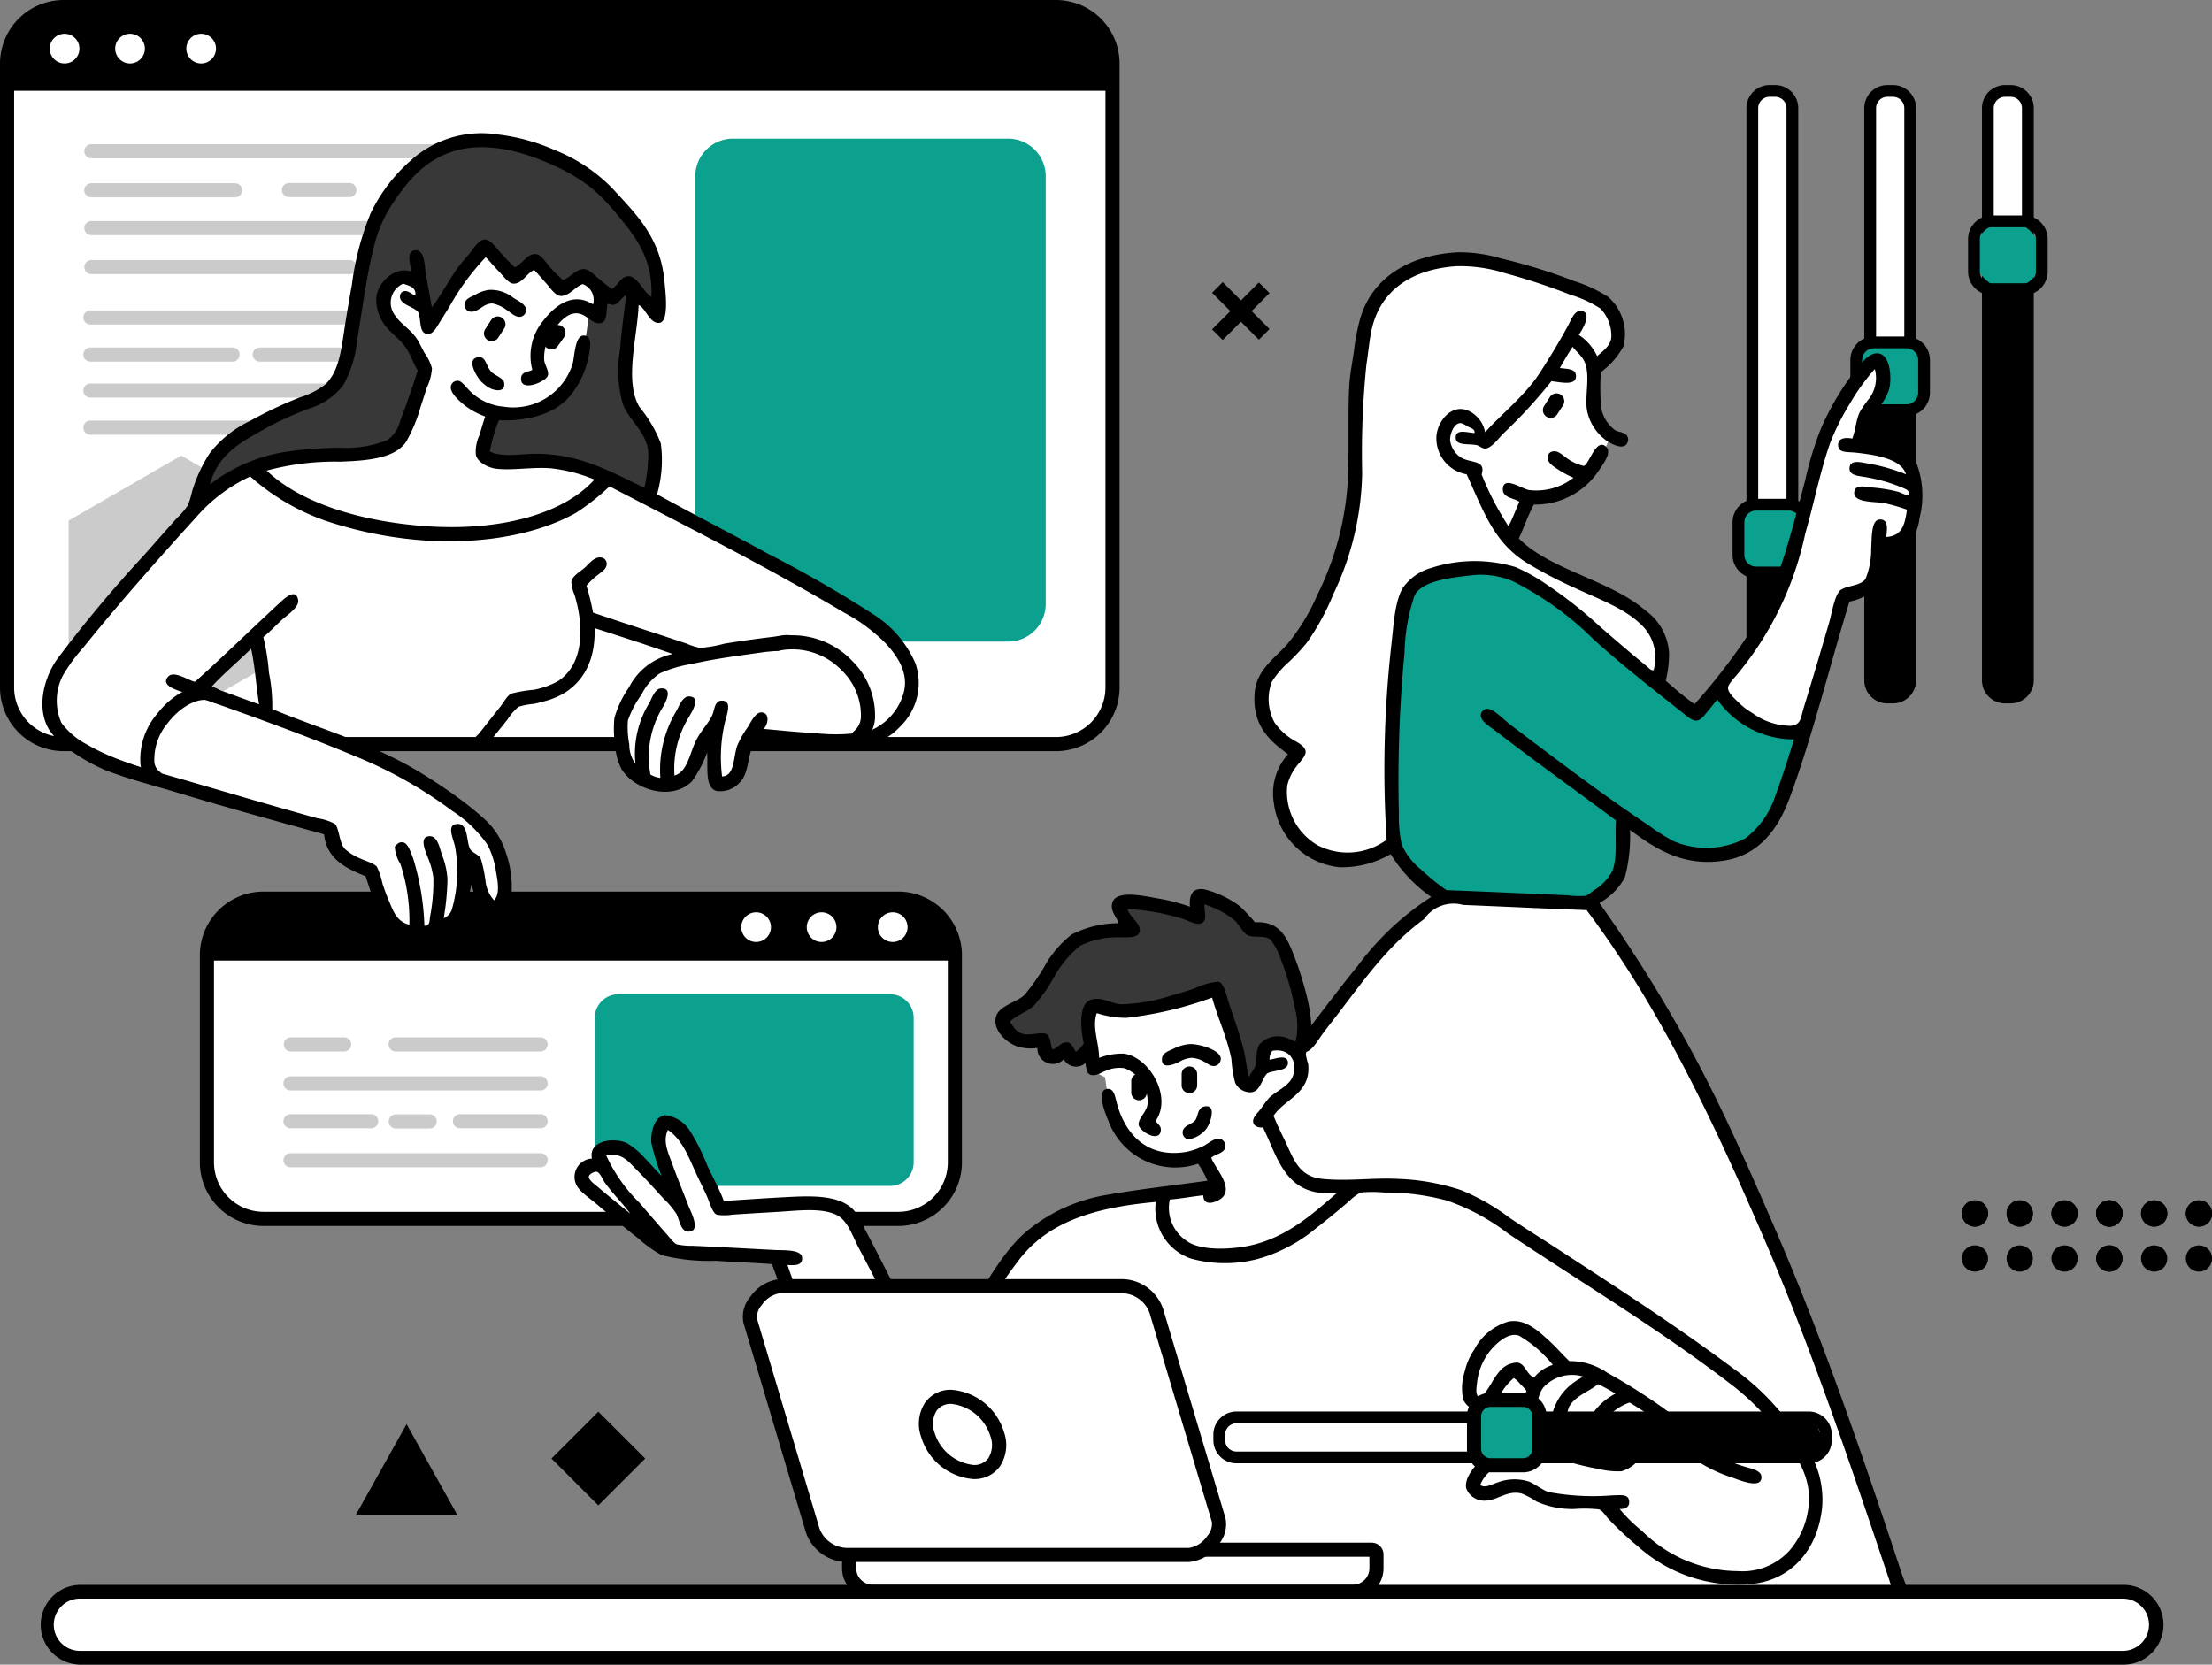 <svg xmlns="http://www.w3.org/2000/svg" xmlns:xlink="http://www.w3.org/1999/xlink" width="176.966" height="133.191" viewBox="0 0 176.966 133.191"><rect x="0" y="0" width="176.966" height="133.191" fill="#808080" stroke="none"/><defs><clipPath id="a"><path d="M2135.694,1494.257h50.795a4.523,4.523,0,0,1,4.522,4.523v16.579a4.522,4.522,0,0,1-4.522,4.521h-50.795a4.521,4.521,0,0,1-4.522-4.521V1498.78A4.522,4.522,0,0,1,2135.694,1494.257Z" transform="translate(-2131.172 -1494.257)" fill="none" clip-rule="evenodd"/></clipPath><clipPath id="b"><path d="M2061.129,1161.574h79.4a4.522,4.522,0,0,1,4.522,4.521v49.928a4.522,4.522,0,0,1-4.522,4.523h-79.4a4.522,4.522,0,0,1-4.521-4.523V1166.1A4.522,4.522,0,0,1,2061.129,1161.574Z" transform="translate(-2056.608 -1161.574)" clip-rule="evenodd"/></clipPath></defs><g transform="translate(-2053.971 -1158.939)"><g transform="translate(2053.971 1158.939)"><g transform="translate(156.95 96.043)"><g transform="translate(17.925)"><path d="M2870.547,1606.837a1.05,1.05,0,1,1-1.046,1.051A1.048,1.048,0,0,1,2870.547,1606.837Z" transform="translate(-2869.501 -1606.837)" fill-rule="evenodd"/></g><g transform="translate(14.34)"><path d="M2853.832,1606.837a1.05,1.05,0,1,1-1.046,1.051A1.048,1.048,0,0,1,2853.832,1606.837Z" transform="translate(-2852.786 -1606.837)" fill-rule="evenodd"/></g><g transform="translate(10.755)"><path d="M2837.11,1606.837a1.05,1.05,0,1,1-1.046,1.051A1.049,1.049,0,0,1,2837.11,1606.837Z" transform="translate(-2836.064 -1606.837)" fill-rule="evenodd"/></g><g transform="translate(10.755)"><path d="M2837.11,1606.837a1.05,1.05,0,1,1-1.046,1.051A1.049,1.049,0,0,1,2837.11,1606.837Z" transform="translate(-2836.064 -1606.837)" fill-rule="evenodd"/></g><g transform="translate(7.169)"><path d="M2820.388,1606.837a1.05,1.05,0,1,1-1.046,1.051A1.049,1.049,0,0,1,2820.388,1606.837Z" transform="translate(-2819.342 -1606.837)" fill-rule="evenodd"/></g><g transform="translate(3.585)"><path d="M2803.676,1606.837a1.05,1.05,0,1,1-1.046,1.051A1.048,1.048,0,0,1,2803.676,1606.837Z" transform="translate(-2802.63 -1606.837)" fill-rule="evenodd"/></g><path d="M2786.955,1606.837a1.05,1.05,0,1,1-1.046,1.051A1.048,1.048,0,0,1,2786.955,1606.837Z" transform="translate(-2785.909 -1606.837)" fill-rule="evenodd"/><g transform="translate(17.925)"><path d="M2870.547,1606.837a1.05,1.05,0,1,1-1.046,1.051A1.048,1.048,0,0,1,2870.547,1606.837Z" transform="translate(-2869.501 -1606.837)" fill-rule="evenodd"/></g><g transform="translate(14.34)"><path d="M2853.832,1606.837a1.05,1.05,0,1,1-1.046,1.051A1.048,1.048,0,0,1,2853.832,1606.837Z" transform="translate(-2852.786 -1606.837)" fill-rule="evenodd"/></g><g transform="translate(10.755)"><path d="M2837.11,1606.837a1.05,1.05,0,1,1-1.046,1.051A1.049,1.049,0,0,1,2837.11,1606.837Z" transform="translate(-2836.064 -1606.837)" fill-rule="evenodd"/></g><g transform="translate(10.755)"><path d="M2837.11,1606.837a1.05,1.05,0,1,1-1.046,1.051A1.049,1.049,0,0,1,2837.11,1606.837Z" transform="translate(-2836.064 -1606.837)" fill-rule="evenodd"/></g><g transform="translate(7.169)"><path d="M2820.388,1606.837a1.05,1.05,0,1,1-1.046,1.051A1.049,1.049,0,0,1,2820.388,1606.837Z" transform="translate(-2819.342 -1606.837)" fill-rule="evenodd"/></g><g transform="translate(3.585)"><path d="M2803.676,1606.837a1.05,1.05,0,1,1-1.046,1.051A1.048,1.048,0,0,1,2803.676,1606.837Z" transform="translate(-2802.63 -1606.837)" fill-rule="evenodd"/></g><path d="M2786.955,1606.837a1.05,1.05,0,1,1-1.046,1.051A1.048,1.048,0,0,1,2786.955,1606.837Z" transform="translate(-2785.909 -1606.837)" fill-rule="evenodd"/><g transform="translate(17.925 3.602)"><path d="M2870.547,1623.637a1.049,1.049,0,1,1-1.046,1.049A1.047,1.047,0,0,1,2870.547,1623.637Z" transform="translate(-2869.501 -1623.637)" fill-rule="evenodd"/></g><g transform="translate(14.34 3.602)"><path d="M2853.832,1623.637a1.049,1.049,0,1,1-1.046,1.049A1.047,1.047,0,0,1,2853.832,1623.637Z" transform="translate(-2852.786 -1623.637)" fill-rule="evenodd"/></g><g transform="translate(10.755 3.602)"><path d="M2837.11,1623.637a1.049,1.049,0,1,1-1.046,1.049A1.048,1.048,0,0,1,2837.11,1623.637Z" transform="translate(-2836.064 -1623.637)" fill-rule="evenodd"/></g><g transform="translate(10.755 3.602)"><path d="M2837.11,1623.637a1.049,1.049,0,1,1-1.046,1.049A1.048,1.048,0,0,1,2837.11,1623.637Z" transform="translate(-2836.064 -1623.637)" fill-rule="evenodd"/></g><g transform="translate(7.169 3.602)"><path d="M2820.388,1623.637a1.049,1.049,0,1,1-1.046,1.049A1.048,1.048,0,0,1,2820.388,1623.637Z" transform="translate(-2819.342 -1623.637)" fill-rule="evenodd"/></g><g transform="translate(3.585 3.602)"><path d="M2803.676,1623.637a1.049,1.049,0,1,1-1.046,1.049A1.047,1.047,0,0,1,2803.676,1623.637Z" transform="translate(-2802.63 -1623.637)" fill-rule="evenodd"/></g><g transform="translate(0 3.602)"><path d="M2786.955,1623.637a1.049,1.049,0,1,1-1.046,1.049A1.047,1.047,0,0,1,2786.955,1623.637Z" transform="translate(-2785.909 -1623.637)" fill-rule="evenodd"/></g></g><g transform="translate(0)"><g transform="translate(148.03 6.805)"><g transform="translate(1.112)"><g transform="translate(0.471 0.471)"><path d="M2753.068,1192.869h.452a1.376,1.376,0,0,1,1.376,1.375v45.783a1.375,1.375,0,0,1-1.376,1.375h-.452a1.375,1.375,0,0,1-1.375-1.375v-45.783A1.375,1.375,0,0,1,2753.068,1192.869Z" transform="translate(-2751.693 -1192.869)" fill="#fff" fill-rule="evenodd"/></g><path d="M2751.8,1240.149h-.453a1.848,1.848,0,0,1-1.845-1.847V1192.52a1.847,1.847,0,0,1,1.845-1.846h.453a1.848,1.848,0,0,1,1.846,1.846V1238.3A1.848,1.848,0,0,1,2751.8,1240.149Zm-.453-48.534a.906.906,0,0,0-.9.905V1238.3a.906.906,0,0,0,.9.905h.453a.907.907,0,0,0,.905-.905V1192.52a.907.907,0,0,0-.905-.905Z" transform="translate(-2749.498 -1190.674)"/></g><g transform="translate(1.54 23.72)"><path d="M2751.949,1301.783l2.712-.491.264,22.76-.528,2.3-1.394.075-1.018-.64-.49-2.072Z" transform="translate(-2751.496 -1301.292)" fill-rule="evenodd"/></g><g transform="translate(0 20.12)"><g transform="translate(0.47 0.471)"><path d="M2747.92,1292.123a1.417,1.417,0,0,1-1.415-1.414v-2.6a1.416,1.416,0,0,1,1.415-1.413h2.6a1.416,1.416,0,0,1,1.414,1.413v2.6a1.417,1.417,0,0,1-1.414,1.414Z" transform="translate(-2746.506 -1286.698)" fill="#0ca08e" fill-rule="evenodd"/></g><path d="M2748.8,1285.445a.943.943,0,0,1,.942.941v2.6a.944.944,0,0,1-.942.943h-2.6a.944.944,0,0,1-.942-.943v-2.6a.943.943,0,0,1,.942-.941Zm0-.942h-2.6a1.883,1.883,0,0,0-1.884,1.883v2.6a1.884,1.884,0,0,0,1.884,1.885h2.6a1.885,1.885,0,0,0,1.884-1.885v-2.6a1.884,1.884,0,0,0-1.884-1.883Z" transform="translate(-2744.313 -1284.503)"/></g></g><g transform="translate(157.451 6.805)"><g transform="translate(1.112)"><g transform="translate(0.471 0.471)"><path d="M2797,1192.869h.452a1.375,1.375,0,0,1,1.375,1.375v45.783a1.375,1.375,0,0,1-1.375,1.375H2797a1.376,1.376,0,0,1-1.375-1.375v-45.783A1.376,1.376,0,0,1,2797,1192.869Z" transform="translate(-2795.627 -1192.869)" fill="#fff" fill-rule="evenodd"/></g><path d="M2795.73,1240.149h-.453a1.848,1.848,0,0,1-1.846-1.847V1192.52a1.848,1.848,0,0,1,1.846-1.846h.453a1.847,1.847,0,0,1,1.845,1.846V1238.3A1.848,1.848,0,0,1,2795.73,1240.149Zm-.453-48.534a.907.907,0,0,0-.905.905V1238.3a.907.907,0,0,0,.905.905h.453a.906.906,0,0,0,.9-.905V1192.52a.906.906,0,0,0-.9-.905Z" transform="translate(-2793.431 -1190.674)"/></g><g transform="translate(1.541 14.816)"><path d="M2795.886,1260.257l2.713-.489.264,31.664-.527,2.3-1.395.075-1.017-.64-.49-2.072Z" transform="translate(-2795.434 -1259.768)" fill-rule="evenodd"/></g><g transform="translate(0 10.435)"><g transform="translate(0.47 0.47)"><rect width="5.428" height="5.428" rx="2.714" fill="#0ca08e"/></g><path d="M2792.731,1240.278a.943.943,0,0,1,.943.943v2.6a.943.943,0,0,1-.943.943h-2.6a.943.943,0,0,1-.942-.943v-2.6a.943.943,0,0,1,.942-.943Zm0-.942h-2.6a1.885,1.885,0,0,0-1.884,1.885v2.6a1.885,1.885,0,0,0,1.884,1.885h2.6a1.885,1.885,0,0,0,1.885-1.885v-2.6a1.885,1.885,0,0,0-1.885-1.885Z" transform="translate(-2788.247 -1239.336)"/></g></g><g transform="translate(138.609 6.805)"><g transform="translate(1.112)"><g transform="translate(0.471 0.471)"><path d="M2709.13,1192.869h.452a1.375,1.375,0,0,1,1.375,1.375v45.783a1.375,1.375,0,0,1-1.375,1.375h-.452a1.375,1.375,0,0,1-1.375-1.375v-45.783A1.376,1.376,0,0,1,2709.13,1192.869Z" transform="translate(-2707.755 -1192.869)" fill="#fff" fill-rule="evenodd"/></g><path d="M2707.858,1240.149h-.451a1.848,1.848,0,0,1-1.847-1.847V1192.52a1.848,1.848,0,0,1,1.847-1.846h.451a1.848,1.848,0,0,1,1.846,1.846V1238.3A1.848,1.848,0,0,1,2707.858,1240.149Zm-.451-48.534a.908.908,0,0,0-.906.905V1238.3a.908.908,0,0,0,.906.905h.451a.908.908,0,0,0,.906-.905V1192.52a.907.907,0,0,0-.906-.905Z" transform="translate(-2705.56 -1190.674)"/></g><g transform="translate(1.54 36.686)"><path d="M2708.01,1362.247l2.713-.489.263,9.794-.527,2.3-1.395.075-1.018-.64-.49-2.072Z" transform="translate(-2707.558 -1361.758)" fill-rule="evenodd"/></g><g transform="translate(0 33.104)"><g transform="translate(0.47 0.47)"><path d="M2703.983,1352.672a1.416,1.416,0,0,1-1.415-1.413v-2.6a1.417,1.417,0,0,1,1.415-1.414h2.6a1.417,1.417,0,0,1,1.414,1.414v2.6a1.416,1.416,0,0,1-1.414,1.413Z" transform="translate(-2702.568 -1347.247)" fill="#0ca08e" fill-rule="evenodd"/></g><path d="M2704.859,1345.995a.944.944,0,0,1,.942.943v2.6a.943.943,0,0,1-.942.941h-2.6a.942.942,0,0,1-.942-.941v-2.6a.943.943,0,0,1,.942-.943Zm0-.942h-2.6a1.884,1.884,0,0,0-1.884,1.885v2.6a1.883,1.883,0,0,0,1.884,1.884h2.6a1.883,1.883,0,0,0,1.884-1.884v-2.6a1.884,1.884,0,0,0-1.884-1.885Z" transform="translate(-2700.375 -1345.053)"/></g></g><g transform="translate(96.969 20.603)"><path d="M2506.867,1328.485s6.331-10.132,9.308-13.754a59,59,0,0,1,4.974-5.69,39.467,39.467,0,0,1,3.354-2.562s-2-1.708-2.638-2.337a12.064,12.064,0,0,1-1.318-1.695s-2.816,1.6-5.125.715-3.865-2.027-3.769-4.183a10.482,10.482,0,0,1,1.319-4.22s-2.526-1.049-2.751-3.127-.024-2.84,2.148-4.861,4.613-8.462,5.049-12.661.1-13.35,1.47-15.072,6.348-5.073,9.948-3.693,8.809,3.12,9.269,3.845,1.382,1.426.792,2.373a10.588,10.588,0,0,1-2.185,2.11s-.625,2.467.225,3.768a15.883,15.883,0,0,1,1.093,1.847s-1.341,4.4-3.844,4.785-2.9.414-2.9.414l-.9,3.128a24.548,24.548,0,0,0,5.765,3.73c2.485.9,5.484,2.26,5.8,3.918a8.86,8.86,0,0,1-.151,3.43l2.713,2.487s4.268-2.577,7.423-10.627c2.221-5.666,3.119-11.333,4.937-14.431,1.964-3.35,3.262-2.717,3.24-1.734a9.943,9.943,0,0,1-1.394,3.127l-.641,2.9s4.434.178,4.522,2.11.074,4.532-.791,5.088a4.989,4.989,0,0,1-2.148.6s.2,3.245-.942,3.543a15.756,15.756,0,0,0-1.959.64s-2.743,9.852-4.522,14.131-3.254,6.52-6.218,6.406-6.82-3.014-6.82-3.014.284,4.126-.753,4.974a10.119,10.119,0,0,0-1.809,2.035,125.149,125.149,0,0,1,15.675,29.806c5.92,16.78,9.006,25.435,9.006,25.435l-55.128,1.556Z" transform="translate(-2506.189 -1255.02)" fill="#fff" fill-rule="evenodd"/></g><g transform="translate(111.628 45.269)"><path d="M2593.24,1390.4s.264,3.4-.49,4.372a10.944,10.944,0,0,1-2.186,1.922l-11.795-.227s-4.288-1.843-4.22-5.425-.035-18.213,1.62-19.293,5.6-2.748,8.893-.792,13.867,10.74,13.867,10.74l1.884-2.3a5.514,5.514,0,0,0,3.09,3.278,7.3,7.3,0,0,0,3.844.453s-1.677,7.152-3.768,8.628a6.629,6.629,0,0,1-6.557.867A27.847,27.847,0,0,1,2593.24,1390.4Z" transform="translate(-2574.548 -1370.053)" fill="#0ca08e" fill-rule="evenodd"/></g><g transform="translate(100.369 20.16)"><path d="M2549.751,1262.572a16.254,16.254,0,0,0,.038,2.939,2.872,2.872,0,0,0,1.092,1.7c.4.231.985.106,1.054.753-.132,1.038-1.324.355-1.7.113a3.9,3.9,0,0,1-1.582-2.373c-.217-1.064.207-2.565-.113-3.694-.2-.7-.745-1.046-1.055-1.469-.355.551-.69,1.119-1.017,1.7.573.087,1.223.036,1.282.565.1.9-1.178.578-1.96.489a39.077,39.077,0,0,1-3.843,4.183c-.346.345-.95,1.176-1.432,1.205-.292.018-.423-.2-.678-.264-.623-.158-1.768.1-1.7-.678.059-.637.922-.329,1.507-.3.025-.333-.256-.363-.49-.49-.2-.109-.466-.315-.678-.3-.48.032-.8.848-.792,1.356a1.931,1.931,0,0,0,.867,1.394c.792.477,2.02.162,1.657,1.356a23.024,23.024,0,0,0,2.148,4.144c.33-.612.575-1.309.867-1.958-.457-.31-1.345-.316-1.319-1.018.039-1.075,1.482-.045,2.072.076a4.841,4.841,0,0,0,3.579-.98,7.991,7.991,0,0,1-1.205-.641c-.34-.231-.883-.545-.867-.978a.485.485,0,0,1,.452-.491c.425-.074.792.353,1.168.6a3.6,3.6,0,0,0,1.281.565c.44-.136.985-2.333,1.809-1.507.449.45-.289,1.393-.566,1.807a6.077,6.077,0,0,1-5.237,2.789c-.469.837-.786,1.827-1.206,2.713,2.5,2.532,7.274,3.312,10.135,5.765a4.53,4.53,0,0,1,1.884,3.391,8.976,8.976,0,0,1-.264,2.223,26.016,26.016,0,0,0,2.3,1.883,49.43,49.43,0,0,0,4.634-6.065c2.051-3.225,3.087-7.6,4.219-11.831a26.574,26.574,0,0,1,1.243-4.107,21.3,21.3,0,0,1,3.014-5.01c.386-.451.932-1.122,1.582-1.056.871.091,1.061,1.567.942,2.525-.132,1.068-1.048,1.919-1.394,2.674-.242.528-.273,1.15-.49,1.7,1.515.459,3.184.438,3.994,1.847a7.261,7.261,0,0,1,.263,4.407,4.432,4.432,0,0,1-.6,1.77,3.962,3.962,0,0,1-2.148.943c-.26,1.082-.145,2.2-.715,2.9a4.332,4.332,0,0,1-2.148,1.093c-1.588,5.157-2.931,10.7-4.785,15.712-.922,2.49-2.438,4.57-5.237,5.01-3.335.525-5.563-1-7.535-2.449a12.781,12.781,0,0,1-.415,3.805,5.125,5.125,0,0,1-2.034,2.034,114.965,114.965,0,0,1,7.687,12.433c2.32,4.362,4.363,9,6.4,13.715,3.783,8.738,7.01,18.173,10.135,27.618.206.622.988,2.173-.188,2-.444-.067-.662-1.048-.866-1.658-3.135-9.339-6.315-18.767-10.1-27.5-4.074-9.41-8.32-18.357-14.091-26.035-3.255-.116-6.56-.281-9.871-.414a2.858,2.858,0,0,0-3.127,1.13c-2.874,2.1-4.685,4.708-6.857,7.536-.368.478-.792,1.022-1.244,1.62-.347.461-.885,1.455-1.394,1.469a.534.534,0,0,1-.565-.376c-.072-.333.228-.688.452-.98,1.452-1.889,2.888-3.8,4.333-5.576a22.4,22.4,0,0,1,5.84-5.463,11.5,11.5,0,0,1-3.241-3.429,7.773,7.773,0,0,1-4.069,1.055,5.888,5.888,0,0,1-5.275-5.123,4.678,4.678,0,0,1,1.131-3.919c-1.316-.976-2.868-2.17-2.675-4.86.133-1.856,1.534-2.752,2.562-3.881a16.388,16.388,0,0,0,2.45-3.994,23.643,23.643,0,0,0,2.486-10.361c.043-2.2-.032-4.343.075-6.368.05-.941.253-1.909.377-2.825a17.179,17.179,0,0,1,.527-2.674c.98-3.191,3.9-4.993,7.8-5.2a11.729,11.729,0,0,1,3.429.489,46.069,46.069,0,0,1,5.953,1.847,10.931,10.931,0,0,1,2.638,1.242,3.953,3.953,0,0,1,1.206,3.958A6.29,6.29,0,0,1,2549.751,1262.572Zm.829-2.75a3.118,3.118,0,0,0-.866-2.335,8.939,8.939,0,0,0-2.373-1.093,49.748,49.748,0,0,0-5.238-1.734,11.934,11.934,0,0,0-3.88-.565c-3.571.228-6.2,1.913-6.857,5.276-.157.806-.233,1.686-.377,2.6a70.123,70.123,0,0,0-.339,8.666,23.233,23.233,0,0,1-2.3,9.682,19.305,19.305,0,0,1-2.11,3.88,16.5,16.5,0,0,1-1.432,1.545,7.333,7.333,0,0,0-1.394,1.62,3.946,3.946,0,0,0,.226,3.241,5.028,5.028,0,0,0,1.206,1.205c.418.31,1.264.614,1.281,1.13.014.4-.523.867-.753,1.206a3.913,3.913,0,0,0-.716,1.507,4.942,4.942,0,0,0,2.449,4.785,5.253,5.253,0,0,0,5.5-.453,89.149,89.149,0,0,1,.376-15.56c.188-1.638.265-3.43.9-4.559a4.114,4.114,0,0,1,2.261-1.62,11.371,11.371,0,0,1,6.782-.076,14.6,14.6,0,0,1,2.487,1.394,35.509,35.509,0,0,1,4.333,3.428c1.211,1.049,2.475,2.142,3.692,3.127.146.118.3.346.528.3a3.642,3.642,0,0,0-.716-3.353c-1.384-1.552-3.618-2.3-5.614-3.241a34.837,34.837,0,0,1-3.88-2.035c-2.6-1.646-3.4-4.105-4.747-7.045a2.916,2.916,0,0,1-2.411-3.127c.146-1.311,1.426-2.715,2.825-1.809a2.336,2.336,0,0,1,1.061,1.579c1.148-1.317,3.13-2.88,4.29-4.631.8-1.215,1.627-2.579,2.374-3.956.2-.37.474-1.158.98-1.131,1.066.06.029,1.684-.151,1.922a4.071,4.071,0,0,1,1.47,1.7C2549.921,1260.882,2550.5,1260.468,2550.58,1259.821Zm19.856,5.991a8.414,8.414,0,0,1,.716-1.054,2.732,2.732,0,0,0,.527-2.374c0-.023-.005-.045-.037-.038a16.734,16.734,0,0,0-2,2.789,18.847,18.847,0,0,0-1.545,3.089c-.8,2.261-1.285,4.792-2,7.272a26.043,26.043,0,0,1-5.2,10.964c-.286.38-.97,1.05-.979,1.356-.013.416.548.891.829,1.169a5.366,5.366,0,0,0,1.13.866,5.208,5.208,0,0,0,3.014,1.018c.888-.043.844-.666,1.092-1.469.734-2.381,1.352-4.48,2.035-6.821.206-.705.44-2.283.942-2.6.571-.36,1.544-.295,1.959-.866a6.2,6.2,0,0,0,.452-2.449c.062-.672-.031-2.238.641-2.3.753-.068.646.731.565,1.394,1.279-.077,1.493-1.008,1.658-2.185a14.233,14.233,0,0,0-1.846-.528c-.73-.125-2.414-.019-2.374-.829.034-.686.819-.486,1.432-.415a12.206,12.206,0,0,1,2.073.338c.321.1.592.3.829.227.1-.3-.135-.4-.34-.491a13.083,13.083,0,0,0-3.316-.942c-.471-.077-1.075-.145-1.054-.678.027-.711.881-.479,1.469-.376a14.859,14.859,0,0,1,3.053.867c-.372-1.231-2.394-1.56-4.032-1.734-.674-.071-1.334.03-1.394-.527-.067-.627.512-.712,1.13-.6C2570.144,1267.112,2570.147,1266.491,2570.435,1265.813ZM2558.3,1289.7c-.239.278-.525.74-.942.754-.341.011-.763-.387-1.13-.678-2.428-1.921-4.9-3.861-7.084-5.841a25.262,25.262,0,0,0-6.443-4.634,6.6,6.6,0,0,0-3.2-.489c-1.647.2-4.08.414-4.672,1.658a15.533,15.533,0,0,0-.791,4.558,107.489,107.489,0,0,0-.452,12.849,10.576,10.576,0,0,0,.226,2.485,5.328,5.328,0,0,0,1.583,2.036,17.752,17.752,0,0,0,2,1.62c2.914.11,6.692.281,9.721.415a6.967,6.967,0,0,0,1.432.037,3.035,3.035,0,0,0,.6-.415,4.043,4.043,0,0,0,1.507-1.544c.442-1.086.2-2.593.3-4.07-3.22-2.4-6.451-4.706-9.683-7.2-.374-.288-1.2-.749-1.13-1.281a.539.539,0,0,1,.49-.451c.507-.037,1.354.879,1.884,1.28,3.7,2.8,7.25,5.511,11.077,8.063a15.742,15.742,0,0,0,1.96,1.243,6.73,6.73,0,0,0,5.764-.226,7.037,7.037,0,0,0,2.411-3.467c.527-1.435.986-2.865,1.47-4.445a7.5,7.5,0,0,1-6.142-3.2C2558.813,1289.06,2558.6,1289.359,2558.3,1289.7Z" transform="translate(-2522.042 -1252.956)" fill-rule="evenodd"/></g><g transform="translate(123.431 31.476)"><path d="M2631.02,1305.826a.621.621,0,0,1,.187.859l-.47.727a.622.622,0,0,1-1.046-.673l.47-.727A.621.621,0,0,1,2631.02,1305.826Z" transform="translate(-2629.592 -1305.727)" fill-rule="evenodd"/></g><g transform="translate(15.989 71.338)"><g transform="translate(0.565 0.565)"><path d="M2135.694,1494.257h50.795a4.523,4.523,0,0,1,4.522,4.523v16.579a4.522,4.522,0,0,1-4.522,4.521h-50.795a4.521,4.521,0,0,1-4.522-4.521V1498.78A4.522,4.522,0,0,1,2135.694,1494.257Z" transform="translate(-2131.172 -1494.257)" fill="#fff" fill-rule="evenodd"/></g><path d="M2184.419,1518.376h-50.794a5.092,5.092,0,0,1-5.087-5.086v-16.58a5.092,5.092,0,0,1,5.087-5.087h50.794a5.092,5.092,0,0,1,5.087,5.087v16.58A5.092,5.092,0,0,1,2184.419,1518.376Zm-50.794-25.623a3.962,3.962,0,0,0-3.957,3.957v16.58a3.961,3.961,0,0,0,3.957,3.956h50.794a3.961,3.961,0,0,0,3.957-3.956v-16.58a3.961,3.961,0,0,0-3.957-3.957Z" transform="translate(-2128.538 -1491.623)"/></g><g transform="translate(16.554 71.902)"><g clip-path="url(#a)"><g transform="translate(-6.56 -3.189)"><rect width="70.548" height="8.14"/></g></g></g><g transform="translate(47.586 79.552)"><path d="M2277.774,1529.931h21.742a1.883,1.883,0,0,1,1.884,1.883v11.567a1.884,1.884,0,0,1-1.884,1.885h-21.742a1.885,1.885,0,0,1-1.884-1.885v-11.567A1.883,1.883,0,0,1,2277.774,1529.931Z" transform="translate(-2275.89 -1529.931)" fill="#0ca08e" fill-rule="evenodd"/></g><g transform="translate(59.304 72.995)"><path d="M2331.722,1499.352a1.187,1.187,0,1,1-1.187,1.188A1.188,1.188,0,0,1,2331.722,1499.352Z" transform="translate(-2330.535 -1499.352)" fill="#fff" fill-rule="evenodd"/><g transform="translate(5.239)"><path d="M2356.153,1499.352a1.187,1.187,0,1,1-1.187,1.188A1.188,1.188,0,0,1,2356.153,1499.352Z" transform="translate(-2354.966 -1499.352)" fill="#fff" fill-rule="evenodd"/></g><g transform="translate(10.929)"><path d="M2382.689,1499.352a1.187,1.187,0,1,1-1.188,1.188A1.189,1.189,0,0,1,2382.689,1499.352Z" transform="translate(-2381.501 -1499.352)" fill="#fff" fill-rule="evenodd"/></g></g><g transform="translate(22.676 83)"><g transform="translate(0 9.27)"><path d="M2180.295,1590.371h-20.01a.565.565,0,0,1,0-1.13h20.01a.565.565,0,1,1,0,1.13Z" transform="translate(-2159.72 -1589.241)" fill="#cbcbcb"/></g><g transform="translate(0 6.147)"><path d="M2166.738,1575.807h-6.453a.565.565,0,0,1,0-1.13h6.453a.565.565,0,0,1,0,1.13Z" transform="translate(-2159.72 -1574.677)" fill="#cbcbcb"/></g><g transform="translate(13.557 6.147)"><path d="M2229.963,1575.807h-6.453a.565.565,0,0,1,0-1.13h6.453a.565.565,0,0,1,0,1.13Z" transform="translate(-2222.945 -1574.677)" fill="#cbcbcb"/></g><g transform="translate(8.422 6.163)"><path d="M2202.274,1575.884h-2.714a.565.565,0,1,1,0-1.13h2.714a.565.565,0,1,1,0,1.13Z" transform="translate(-2198.995 -1574.754)" fill="#cbcbcb"/></g><g transform="translate(0 3.119)"><path d="M2180.295,1561.688h-20.01a.565.565,0,1,1,0-1.13h20.01a.565.565,0,1,1,0,1.13Z" transform="translate(-2159.72 -1560.558)" fill="#cbcbcb"/></g><g transform="translate(0.028)"><path d="M2164.68,1547.141h-4.264a.565.565,0,0,1,0-1.13h4.264a.565.565,0,0,1,0,1.13Z" transform="translate(-2159.851 -1546.011)" fill="#cbcbcb"/></g><g transform="translate(8.405)"><path d="M2211.088,1547.141h-11.6a.565.565,0,1,1,0-1.13h11.6a.565.565,0,0,1,0,1.13Z" transform="translate(-2198.918 -1546.011)" fill="#cbcbcb"/></g></g><g transform="translate(46.36 71.828)"><path d="M2319.865,1517.43l1.168-.565-1.168-1.884s-3.69,1.248-5.5-.943a7.421,7.421,0,0,1-1.884-3.994l-.264-1.771-.98-.49-.113-1.281-1.13.678-.9-1.244-1.507,1.055-.339-1.771s-1.986.668-2.488,0-1.461-1.609-.3-2,1.019-.924,1.734-1.658,1.878-3.713,3.692-4.333a20.707,20.707,0,0,1,4.372-.792s-1.172-1.195-.792-1.62a2.147,2.147,0,0,1,2.675-.376,12.727,12.727,0,0,0,3.429.9s-.529-1.267.415-1.431,3.881,2.373,3.881,2.373a5.546,5.546,0,0,1,2.185.867,17,17,0,0,1,2.035,5.84,25.872,25.872,0,0,1-.264,3.2,2.218,2.218,0,0,1-.151,2.449,15.591,15.591,0,0,1-1.771,1.7l-.641,1.507s1.328,5.094,4.672,5.238,10.1-.875,15.9,3.693,16.188,10.491,18.841,13.415,4.922,6.164,4.447,8.516-1.28,5.808-4.6,5.69-4.9-.076-4.9-.076h-64.925l-8.893-25.209-8.365-.64-7.159-5.352s-.343-1.21.226-1.356.9-.264.9-.264-.216-1.262.9-1.394,1.676-.171,2.186.527a41.429,41.429,0,0,0,3.2,3.052s-1.792-4.771-1.206-5.35,1.623-.06,2.034.753,2.939,5.615,2.939,5.615,9.127-1.8,10.74,1.244,7.084,15.261,7.084,15.261,4.22-11.664,5.991-13.3a15.243,15.243,0,0,1,9.157-3.957A46.574,46.574,0,0,0,2319.865,1517.43Z" transform="translate(-2270.174 -1493.91)" fill="#fff" fill-rule="evenodd"/></g><g transform="translate(80.322 71.588)"><path d="M2445.549,1500.515l2.412,7.424,1.357-.642.415-2.336s1.213-.753,1.7-.189.829.943.829.943a6.137,6.137,0,0,0,.264-3.581c-.41-2.2-1.382-6.026-2.186-6.368a4.166,4.166,0,0,0-1.733-.264,10.022,10.022,0,0,0-1.809-1.431c-1.26-.825-1.721-1.446-2.148-1.243s-.6,1.62-.6,1.62a26.208,26.208,0,0,0-3.844-.905c-1.368-.13-1.928-.024-2.072.189s.414,1.771.414,1.771-4.245.05-5.275,1.885-2.124,3.988-3.165,4.332-1.569.879-1.545,1.32.927,1.353,1.432,1.545a4.114,4.114,0,0,0,1.62-.038s.186,1.178.641,1.32,1.281-.6,1.281-.6.531.864.942.9,1.131-.527,1.131-.527l-.075-3.09s.566-.866.942-.791a11.143,11.143,0,0,0,5.238-.263A33.7,33.7,0,0,1,2445.549,1500.515Z" transform="translate(-2428.554 -1492.791)" fill="#393839" fill-rule="evenodd"/></g><g transform="translate(45.977 71.13)"><path d="M2324.3,1508.8c.318.816.645,1.437.98,2.147.629,1.336,1.061,2.711,2.9,2.9,2.045.211,4.112-.1,5.99,0a17.975,17.975,0,0,1,5.124.9,17.121,17.121,0,0,1,3.843,2.185c1.195.817,2.4,1.556,3.655,2.374,4.869,3.166,9.7,6.282,14.355,9.759a19.6,19.6,0,0,1,3.2,2.863,23.882,23.882,0,0,1,2.6,3.428,7.471,7.471,0,0,1,1.244,4.709c-.3,3.28-2.33,5.944-5.84,6.217a11.972,11.972,0,0,1-8.93-3.052,25.822,25.822,0,0,1-2.336-2.185c-.231-.254-.487-.681-.754-.753a10.067,10.067,0,0,0-1.846-.038,6.932,6.932,0,0,1-3.165-.6,5.576,5.576,0,0,0-1.206-.64c-1.251-.286-2.018.722-3.2.565a1.542,1.542,0,0,1-1.206-.98c-.173-.923.88-2.007,1.356-2.374a3.38,3.38,0,0,1,1.318-.564c.884-.224,1.876-.211,2.411-.792a5.1,5.1,0,0,1-.263-4.068,4.913,4.913,0,0,0-.49-.527,2.091,2.091,0,0,0-.528-.491,4.842,4.842,0,0,0-1.093,1.356c-.311.458-.628,1.1-1.167,1.244a1.565,1.565,0,0,1-1.771-.866,4.212,4.212,0,0,1,.113-2.261,5.047,5.047,0,0,1,.753-1.733,4.467,4.467,0,0,1,2.75-2.261c1.363-.266,2.456.84,3.09,1.394s1.07,1.091,1.771,1.771a5.237,5.237,0,0,1,3.052.942,45.008,45.008,0,0,1,5.35,3.467,6.8,6.8,0,0,1,1.507,1.469,5.327,5.327,0,0,0,1.469,1.47,14.559,14.559,0,0,0,3.165,1.244c.358.106.8.284.829.64.075,1.084-1.795.276-2.374.075a11.388,11.388,0,0,1-2.412-1.093c-.886-.593-1.4-1.651-2.185-2.411a32.117,32.117,0,0,0-3.579-2.487,4.152,4.152,0,0,0-2.789,4.069,7.6,7.6,0,0,0,1.922.3c.377-.057.521-.363.791-.527-.109-.319-.3-.443-.188-.753.394-1.118,2.76,1.031,1.13,1.318a2.8,2.8,0,0,1-1.507,1.092,6.274,6.274,0,0,1-1.846-.189,19.486,19.486,0,0,1-4.6-1.393c-.5.12-.723.616-1.281.791a12.733,12.733,0,0,1-1.319.188,2.691,2.691,0,0,0-2.26,1.7c.394.285.882-.046,1.356-.189a3.825,3.825,0,0,1,2.563-.075c.41.166,1.093.682,1.544.829a19.319,19.319,0,0,0,5.124.264c.682-.007,1.24-.114,1.319.415.075.494-.243.688-.753.678a12.4,12.4,0,0,0,1.808,1.771,10.915,10.915,0,0,0,7.649,3.2,5.071,5.071,0,0,0,4.144-1.658,6.41,6.41,0,0,0,1.545-4.221c0-2.12-1.377-3.868-2.373-5.161a19.874,19.874,0,0,0-3.73-3.805c-5.739-4.421-11.917-8.132-17.972-12.169a17.248,17.248,0,0,0-4.9-2.638,18.886,18.886,0,0,0-5.012-.64,10.128,10.128,0,0,0-1.883,0,4.055,4.055,0,0,0-.942.716c-.876.751-1.805,1.511-2.675,2.185a12.647,12.647,0,0,1-4.219,2.3,10.3,10.3,0,0,1-5.765.075,4.222,4.222,0,0,1-2.788-4.521c-4.994.451-8.669,1.62-11,4.71-2.221,2.942-4.169,6.293-6.255,9.419.529,1.1,1.27,2.636,1.921,3.956.218.44.941,1.719-.037,1.734-.6.008-1.163-1.644-1.394-2.11-2.324-4.7-4.487-9.337-6.97-13.978-.511-.955-.884-2.222-1.771-2.674-1.206-.617-3.088-.36-4.71-.264-1.236.072-2.4.139-3.692.226a3.76,3.76,0,0,1-1.205,0c-.363-.147-.578-.991-.792-1.469-.247-.556-.51-1.074-.715-1.507-.728-1.536-1.18-2.97-2.411-3.805-.439.93.042,1.859.377,2.787.417,1.159.81,2.091,1.281,3.316.158.411,1.051,2.058-.038,2.034-.594-.012-.687-.943-.942-1.432a6.975,6.975,0,0,0-1.055-1.242c-.687-.757-1.441-1.593-2.185-2.336-.624-.624-1.116-1.328-2.375-1.093a12.662,12.662,0,0,0,2.638,3.767c.627.731,1.474,1.708,2.223,2.562.23.262.573.709.792.791a5.654,5.654,0,0,0,1.281.114c2.329.107,4.159.213,6.593.338.629.033,2.093-.064,2.147.6.051.62-.491.638-1.168.6,2.245,6.444,4.627,13.062,7.159,19.441a18.7,18.7,0,0,0,1.168,2.638,5.5,5.5,0,0,0,3.693,2.712,5.093,5.093,0,0,0,2.863-.678,9.228,9.228,0,0,0,2.11-1.431,18.789,18.789,0,0,0,2.148-2.863c2.022-2.921,3.966-6.084,5.839-9.081-.041-.466-1.276-1.4-.866-2.111.386-.669,1,.094,1.281.565,3.07,5.235,6.019,10.3,9.081,15.524.246.42.967,1.612-.038,1.62-.581,0-.979-1.143-1.281-1.658-2.581-4.4-4.988-8.452-7.535-12.848-1.862,2.972-3.724,6-5.727,8.892a12.286,12.286,0,0,1-4.3,4.3,6.118,6.118,0,0,1-3.541.9c-2.592-.186-4.442-2.493-5.312-4.521-2.96-6.9-5.4-14.535-7.988-21.476-1.4-.106-2.924-.16-4.521-.264a15.211,15.211,0,0,1-4.3-.453,9.584,9.584,0,0,1-1.846-1.318c-1.207-.947-2.215-1.786-3.429-2.827-.487-.417-1.35-.962-1.582-1.544a1.47,1.47,0,0,1,1.281-2.034c-.3-1.4,1.652-1.738,2.788-1.243a6.112,6.112,0,0,1,1.47,1.243c.5.5.94,1.033,1.318,1.393a16.513,16.513,0,0,1-.829-2.675c-.055-.961.319-2.159,1.131-2.185a2.725,2.725,0,0,1,1.959,1.244,16.864,16.864,0,0,1,1.394,2.787c.45.957,1,1.953,1.319,2.826,1.816-.111,3.786-.255,5.689-.34,2.027-.088,3.83.029,4.785,1.169a8.951,8.951,0,0,1,.829,1.469c1.833,3.436,3.67,7.257,5.387,10.7,1.21-1.816,2.42-3.657,3.655-5.5,1.223-1.828,2.29-3.768,3.993-5.161a13.525,13.525,0,0,1,6.33-2.827c2.543-.448,5.23-.739,8.025-1.129a7.851,7.851,0,0,0-.754-1.356,5.7,5.7,0,0,1-7.158-3.392c-.2-.474-1.1-2.6-.038-2.6.491,0,.566.661.716,1.205.636,2.31,2.311,4.359,5.5,3.843a5.59,5.59,0,0,0,1.432-.489c.367-.182.855-.651,1.319-.565a.616.616,0,0,1,.414.489c.048.664-.652.659-1.13,1.018.285.848,1.984,2.535.678,3.354-.4.248-1.291.566-1.319-.34-.907.1-1.747.262-2.675.34a3.169,3.169,0,0,0,1.357,3.314c.946.686,2.826.709,4.37.49,3.423-.485,5.77-2.726,7.648-4.332-4.11.391-4.687-2.748-5.916-5.237-.363.033-.749-.1-.791-.453s.346-.7.6-1.017a11.236,11.236,0,0,1,.678-.9c.5-.491,1.465-.9,1.809-1.545.531-.993.1-2.488-1.545-2.222a.988.988,0,0,0-.226.715c.461-.069,1.429-.476,1.469.227s-1.13.583-1.658.866c-.458.461-.527,1.394-1.243,1.509a1.34,1.34,0,0,1-1.319-.755,9.406,9.406,0,0,1-.3-1.883c-.312-1.648-1.158-3.482-1.545-4.936a29.419,29.419,0,0,1-6.857,1.62,7.7,7.7,0,0,1-2.373-.376c-.392,1.12.182,2.375.188,3.579a5.223,5.223,0,0,1,1.959-.34c2,.222,3.942,3.408,2.563,5.389.2.3.447.394.414.753-.095,1.045-1.729.062-1.771-.453-.045-.542.67-1.023.716-1.695a2.872,2.872,0,0,0-1.846-2.825,2.69,2.69,0,0,0-1.544.225c-.328.122-.767.442-1.168.3-.331-.117-.341-.436-.415-.943a1.113,1.113,0,0,1-1.733-.3,1.228,1.228,0,0,1-2.11-.905,3.55,3.55,0,0,1-1.7-.151c-.813-.318-1.891-1.286-1.62-2.334.23-.9,1.631-1.143,2.261-1.734a16.222,16.222,0,0,0,1.771-2.562,8.308,8.308,0,0,1,2.034-2.3,8.225,8.225,0,0,1,3.73-.9c-.1-.489-.67-.922-.489-1.62.285-1.1,2.62-.54,3.768-.34a14.58,14.58,0,0,1,2.449.642c-.082-.9.161-1.529,1.13-1.395a7.955,7.955,0,0,1,2.864,1.356,15.537,15.537,0,0,1,1.206,1.282c1.818-.1,2.441.987,2.976,2.3.265.648.5,1.291.716,2,.518,1.673,1.114,3.892.641,5.463a4.5,4.5,0,0,0-.264.792,4.661,4.661,0,0,0,.189.791C2327.309,1507.012,2325.21,1507.427,2324.3,1508.8Zm-5.877-15.372c-.384.08-.943-.241-1.356-.376a17.757,17.757,0,0,0-4.446-.793c.064.526,1.014,1.11.98,1.7-.041.693-1.008.532-1.658.565a6.624,6.624,0,0,0-3.128.678,8.52,8.52,0,0,0-2.072,2.487,12.549,12.549,0,0,1-1.62,2.3c-.586.535-1.346.719-1.921,1.281.322.448.45.757.941.942.576.216,1.225-.071,1.809,0,.538.064.47.814.64,1.28.451-.083.7-.632,1.206-.564.374.05.47.438.679.753a2.238,2.238,0,0,0,.64-.678c-.229-.961-.5-3.179.6-3.5.828-.245,1.611.326,2.374.376a14.063,14.063,0,0,0,4.07-.716c.565-.14,1.2-.352,1.846-.565a5.343,5.343,0,0,1,1.885-.527c.46.11.675,1.236.829,1.7.474,1.411.85,2.419,1.206,3.843.173.691.21,1.416.414,2.109.094-.348.408-.6.49-.9.186-.689.021-1.211.339-1.734a1.992,1.992,0,0,1,2.26-.489c.269.086.476.264.64.227a5.455,5.455,0,0,0-.075-2.676,21.083,21.083,0,0,0-1.093-3.805,5.327,5.327,0,0,0-.829-1.621c-.427-.387-1.263-.159-1.771-.339-.414-.145-.732-.856-1.092-1.205a7.023,7.023,0,0,0-2.412-1.282c0-.023-.006-.045-.038-.036C2318.752,1492.466,2319.065,1493.288,2318.424,1493.423Zm-47.624,20.723c-.143-.2-.393-.819-.641-.867-.21-.041-.619.194-.64.377-.032.288.549.685.716.829.908.781,1.755,1.447,2.6,2.147C2272.274,1515.861,2271.417,1515.02,2270.8,1514.146Zm73.13,12.244c-.655-.253-1.389.295-1.808.678a4.886,4.886,0,0,0-1.544,3.09c-.046.372-.186,1.192.3,1.129.214-.027.658-.8.829-1.055a5.9,5.9,0,0,1,.791-1.131,1.953,1.953,0,0,1,1.281-.565c.667.079.729.932,1.357,1.207a3.076,3.076,0,0,1,1.507-1.018A9.883,9.883,0,0,0,2343.93,1526.39Zm1.922,4.183c-.734,1-.775,3.833.528,4.143-.08-2.668.99-4.184,2.712-5.049A3.108,3.108,0,0,0,2345.853,1530.573Zm4.408-.3c-.749.6-1.879.958-2.336,1.845a9.124,9.124,0,0,0-.452,3.052c.461.155.94.291,1.431.415a5.084,5.084,0,0,1,2.751-4.559A15.718,15.718,0,0,0,2350.261,1530.271Z" transform="translate(-2268.387 -1490.654)" fill-rule="evenodd"/><g transform="translate(46.979 12.408)"><path d="M2489.666,1548.526c.621-.059,2.5.417,2.524,1.169a.606.606,0,0,1-.415.565c-.44.085-.621-.189-.941-.34a2.229,2.229,0,0,0-.98-.3,2.262,2.262,0,0,0-1.017.338c-.422.2-1.445.625-1.356-.3.042-.44.608-.618.9-.753A3.4,3.4,0,0,1,2489.666,1548.526Z" transform="translate(-2487.475 -1548.521)" fill-rule="evenodd"/></g><g transform="translate(48.64 17.384)"><path d="M2496.88,1571.767c1.118-.319.576,1.322.226,1.771a2.293,2.293,0,0,1-1.356.829.524.524,0,0,1-.527-.6c.038-.517.744-.568,1.017-.942C2496.458,1572.523,2496.407,1571.9,2496.88,1571.767Z" transform="translate(-2495.22 -1571.726)" fill-rule="evenodd"/></g></g><g transform="translate(90.503 85.329)"><g transform="translate(0 0.565)"><path d="M2476.654,1559.508a.622.622,0,0,1,.622.621V1561a.622.622,0,1,1-1.243,0v-.867A.621.621,0,0,1,2476.654,1559.508Z" transform="translate(-2476.032 -1559.508)" fill-rule="evenodd"/></g><g transform="translate(4.032)"><path d="M2495.458,1556.871a.622.622,0,0,1,.621.621v.867a.622.622,0,1,1-1.243,0v-.867A.621.621,0,0,1,2495.458,1556.871Z" transform="translate(-2494.836 -1556.871)" fill-rule="evenodd"/></g></g><g transform="translate(0.565 0.565)"><path d="M2061.129,1161.574h79.4a4.522,4.522,0,0,1,4.522,4.521v49.928a4.522,4.522,0,0,1-4.522,4.523h-79.4a4.522,4.522,0,0,1-4.521-4.523V1166.1A4.522,4.522,0,0,1,2061.129,1161.574Z" transform="translate(-2056.608 -1161.574)" fill="#fff" fill-rule="evenodd"/></g><path d="M2138.453,1219.042h-79.395a5.094,5.094,0,0,1-5.087-5.089v-49.928a5.092,5.092,0,0,1,5.087-5.086h79.395a5.092,5.092,0,0,1,5.087,5.086v49.928A5.094,5.094,0,0,1,2138.453,1219.042Zm-79.395-58.973a3.961,3.961,0,0,0-3.957,3.956v49.928a3.963,3.963,0,0,0,3.957,3.958h79.395a3.963,3.963,0,0,0,3.957-3.958v-49.928a3.962,3.962,0,0,0-3.957-3.956Z" transform="translate(-2053.971 -1158.939)"/><g transform="translate(0.565 0.565)"><g clip-path="url(#b)"><g transform="translate(-2.171 -0.728)"><path d="M2046.484,1158.177H2138.2v7.424h-91.717Z" transform="translate(-2046.484 -1158.177)" fill-rule="evenodd"/></g></g></g><g transform="translate(6.669 11.536)"><g transform="translate(0.077)"><path d="M2121.637,1213.868h-35.645a.565.565,0,1,1,0-1.13h35.645a.565.565,0,1,1,0,1.13Z" transform="translate(-2085.427 -1212.738)" fill="#cbcbcb"/></g><g transform="translate(24.226 3.122)"><path d="M2210.11,1228.427h-11.5a.565.565,0,1,1,0-1.13h11.5a.565.565,0,1,1,0,1.13Z" transform="translate(-2198.05 -1227.297)" fill="#cbcbcb"/></g><g transform="translate(0.077 3.122)"><path d="M2097.487,1228.427h-11.5a.565.565,0,1,1,0-1.13h11.5a.565.565,0,1,1,0,1.13Z" transform="translate(-2085.427 -1227.297)" fill="#cbcbcb"/></g><g transform="translate(15.885 3.105)"><path d="M2164.547,1228.35h-4.833a.565.565,0,1,1,0-1.13h4.833a.565.565,0,1,1,0,1.13Z" transform="translate(-2159.149 -1227.22)" fill="#cbcbcb"/></g><g transform="translate(0.077 6.149)"><path d="M2121.637,1242.546h-35.645a.565.565,0,1,1,0-1.13h35.645a.565.565,0,1,1,0,1.13Z" transform="translate(-2085.427 -1241.416)" fill="#cbcbcb"/></g><g transform="translate(28.075 9.269)"><path d="M2224.161,1257.093h-7.6a.565.565,0,0,1,0-1.13h7.6a.565.565,0,1,1,0,1.13Z" transform="translate(-2215.999 -1255.963)" fill="#cbcbcb"/></g><g transform="translate(0.077 9.269)"><path d="M2106.664,1257.093h-20.672a.565.565,0,1,1,0-1.13h20.672a.565.565,0,1,1,0,1.13Z" transform="translate(-2085.427 -1255.963)" fill="#cbcbcb"/></g><g transform="translate(0 13.3)"><path d="M2120.895,1275.892h-35.26a.565.565,0,1,1,0-1.13h35.26a.565.565,0,1,1,0,1.13Z" transform="translate(-2085.07 -1274.762)" fill="#cbcbcb"/></g><g transform="translate(23.89 16.271)"><path d="M2208.415,1289.749h-11.37a.565.565,0,0,1,0-1.13h11.37a.565.565,0,1,1,0,1.13Z" transform="translate(-2196.48 -1288.619)" fill="#cbcbcb"/></g><g transform="translate(0 16.271)"><path d="M2097.006,1289.749h-11.371a.565.565,0,0,1,0-1.13h11.371a.565.565,0,0,1,0,1.13Z" transform="translate(-2085.07 -1288.619)" fill="#cbcbcb"/></g><g transform="translate(13.546 16.271)"><path d="M2155.707,1289.749h-6.9a.565.565,0,1,1,0-1.13h6.9a.565.565,0,0,1,0,1.13Z" transform="translate(-2148.241 -1288.619)" fill="#cbcbcb"/></g><g transform="translate(0 19.151)"><path d="M2120.895,1303.178h-35.26a.565.565,0,0,1,0-1.13h35.26a.565.565,0,0,1,0,1.13Z" transform="translate(-2085.07 -1302.048)" fill="#cbcbcb"/></g><g transform="translate(27.696 22.118)"><path d="M2222.314,1317.018H2214.8a.565.565,0,1,1,0-1.13h7.516a.565.565,0,1,1,0,1.13Z" transform="translate(-2214.233 -1315.888)" fill="#cbcbcb"/></g><g transform="translate(0 22.117)"><path d="M2106.084,1317.011h-20.449a.565.565,0,0,1,0-1.13h20.449a.565.565,0,0,1,0,1.13Z" transform="translate(-2085.07 -1315.881)" fill="#cbcbcb"/></g><g transform="translate(23.89 22.117)"><path d="M2198.045,1317.011h-1a.565.565,0,0,1,0-1.13h1a.565.565,0,1,1,0,1.13Z" transform="translate(-2196.48 -1315.881)" fill="#cbcbcb"/></g></g><g transform="translate(3.98 2.7)"><path d="M2073.721,1171.531a1.187,1.187,0,1,1-1.187,1.186A1.187,1.187,0,0,1,2073.721,1171.531Z" transform="translate(-2072.534 -1171.531)" fill="#fff" fill-rule="evenodd"/><g transform="translate(5.237)"><path d="M2098.146,1171.531a1.187,1.187,0,1,1-1.187,1.186A1.187,1.187,0,0,1,2098.146,1171.531Z" transform="translate(-2096.959 -1171.531)" fill="#fff" fill-rule="evenodd"/></g><g transform="translate(10.926)"><path d="M2124.676,1171.531a1.187,1.187,0,1,1-1.187,1.186A1.187,1.187,0,0,1,2124.676,1171.531Z" transform="translate(-2123.488 -1171.531)" fill="#fff" fill-rule="evenodd"/></g></g><g transform="translate(55.626 11.093)"><path d="M2316.4,1210.671h22.006a3.015,3.015,0,0,1,3.015,3.014V1247.9a3.014,3.014,0,0,1-3.015,3.014H2316.4a3.014,3.014,0,0,1-3.015-3.014v-34.215A3.015,3.015,0,0,1,2316.4,1210.671Z" transform="translate(-2313.386 -1210.671)" fill="#0ca08e" fill-rule="evenodd"/></g><g transform="translate(5.49 36.454)"><path d="M2088.582,1349.742l9.006-5.2v-10.4l-9.006-5.2-9.007,5.2v10.4Z" transform="translate(-2079.575 -1328.943)" fill="#cbcbcb"/></g><g transform="translate(4.079 11.243)"><path d="M2142.042,1253.948a9.183,9.183,0,0,0-4.6-5.161c-2.624-1.523-16.467-9.044-16.467-9.044s.855-3.917-.376-5.5-2.01-2.522-1.583-5.615.791-5.463.791-5.463l1.733,1.883a8.943,8.943,0,0,0-1.545-6.557c-2.29-3.444-6.065-6.746-9.609-7.046s-8.381.145-10.7,4.861-2.451,12.66-3.843,14.243-8.437,3.522-9.76,5.653a9.69,9.69,0,0,0-1.432,4.145s-6.641,7.457-8.968,10.7-4.75,6.893.188,9.608,19.218,5.69,19.218,5.69a2.567,2.567,0,0,0,1.281,2.261,10.707,10.707,0,0,1,2.3,1.771s1.119,4.846,3.617,4.71,3.079-.777,3.316-1.432.527-5.162.527-5.162l.754.866s.336,3.354,1.281,3.392,1.754-.56,1.507-1.922-.335-3.426-2.373-5.163-13.465-6.883-13.465-6.883l13.89.228,2.476-2.84s2.779.007,4.3-1.47a4.76,4.76,0,0,0,1.356-5.05l8.328,2.9a10.884,10.884,0,0,0-3.354,1.431,8.741,8.741,0,0,0-2.261,3.957c-.093.973-.169,3.835,1.847,4.672s3.026.255,3.655-.64a3.981,3.981,0,0,0,.716-1.621l1.432-1.809s-.394,4.274.15,4.484,1.92-.65,2-1.432.151-1.883.151-1.883l.829-1.092s8.564,1.2,9.948.565S2142.829,1256.1,2142.042,1253.948Zm-56.862,1.131,4.371-3.918.866,5.916Z" transform="translate(-2072.993 -1211.371)" fill="#fff" fill-rule="evenodd"/></g><g transform="translate(15.522 11.017)"><path d="M2126.363,1240s2.868-3.6,6.707-3.919,8.451.162,9.5-1.32a29.8,29.8,0,0,0,2.336-5.69l-1.356-2.449s-2.726-1.507-2.111-3.392,1.621-1.62,1.621-1.62l1.205.829.716,3.014,4.56-6.368,2.562,2.036,1.433-.527,2.072,1.771,1.921-1.018,1.282,1.47.113,1.771-1.017.037s-.419,6.509-3.317,7.537-4.37.113-4.37.113-2.078,3.8-.3,3.919,4.429-.347,6.82.527,5.878,2.563,5.878,2.563.857-3.146-.076-5.125-1.95-2.193-1.809-4.748.641-6.632.641-6.632l1.7,2s.819-4.219-1.054-6.668-9.185-9.467-14.885-7.424c-5.273,1.89-6.535,5.16-7.574,10.287s-.75,9.268-4.71,10.738c-4.364,1.621-5.615,2.473-7.122,4.636A6.025,6.025,0,0,0,2126.363,1240Z" transform="translate(-2126.359 -1210.318)" fill="#393839" fill-rule="evenodd"/></g><g transform="translate(3.397 10.689)"><path d="M2139.667,1251.209a8.752,8.752,0,0,0-3.09-3.768,95.643,95.643,0,0,0-8.665-5.01c-2.99-1.636-6.035-3.192-8.93-4.785a9.884,9.884,0,0,0,.3-4.068,10.181,10.181,0,0,0-1.7-2.9c-1.244-2.079-.176-5.561-.075-8.176.548.214.878,1.513,1.658,1.431.812-.084.475-2.582.415-3.278-.315-3.6-2.343-5.477-4.145-7.459a13.28,13.28,0,0,0-4.634-3.09,15.708,15.708,0,0,0-4.521-1.243,8.44,8.44,0,0,0-7.083,2.147,13.208,13.208,0,0,0-3.127,4.145,22.433,22.433,0,0,0-1.507,5.765c-.185,1-.363,2.048-.527,3.09-.312,1.979-.462,3.854-1.658,4.9a6.512,6.512,0,0,1-1.959.98,33.126,33.126,0,0,0-3.994,1.884,8.889,8.889,0,0,0-3.241,2.6,12.144,12.144,0,0,0-1.393,3.014,8.458,8.458,0,0,1-.339,1.131,6.173,6.173,0,0,1-.867,1.016c-.915,1.014-1.834,2.071-2.675,3.014a105.144,105.144,0,0,0-6.895,8.251c-1.036,1.423-1.767,3.927-.64,5.727a6.338,6.338,0,0,0,1.959,1.809,14.533,14.533,0,0,0,2.449,1.356c1.872.743,4.015,1.277,5.765,1.809,3.995,1.211,7.662,2.206,11.793,3.353.219,2,1.741,2.706,3.316,3.354.6,1.634.91,3.443,2.072,4.445,1.418,1.223,4.45.618,5.463-.64.617-.767.65-2.017.942-3.127.257.943.75,2.318,1.7,2.411a1.527,1.527,0,0,0,1.469-1.28,8.273,8.273,0,0,0-.452-3.806,6.017,6.017,0,0,0-1.7-2.6,25.331,25.331,0,0,0-2.109-1.7h-.1v-.076c-.91-.661-1.842-1.271-2.763-1.84-3.874-2.4-8.159-3.567-11.981-5.163a13.271,13.271,0,0,0-.264-2.9,17.729,17.729,0,0,0-.452-2.863c.5-.4.887-.822,1.507-1.394.372-.344,1.36-.984,1.281-1.545-.158-1.109-1.234-.023-1.545.264-2.237,2.066-4.572,4.353-6.706,6.254-.48-.072-1.672-.94-2.148-.414-.72.8,1.041,1.181,1.544,1.358,4.783,1.669,9.673,3.419,14.129,5.312a34.522,34.522,0,0,1,7.045,4.069,10.19,10.19,0,0,1,2.826,2.712,6.8,6.8,0,0,1,.678,2.11c.136.8.346,1.827-.151,2.336a2.657,2.657,0,0,1-.678-1.507,10.973,10.973,0,0,0-.377-1.809c-.2-.405-.74-.466-.9-.867-.259-.632-.128-1.922-.942-1.922-.975,0-.349,1.186-.226,1.809a10.975,10.975,0,0,1-.226,4.935,1.114,1.114,0,0,1-.678.791,20.459,20.459,0,0,0,.3-3.089,6.082,6.082,0,0,0-.452-2c-.136-.4-.325-1.5-.98-1.469-.918.039-.271,1.311-.113,1.771a6.044,6.044,0,0,1,.415,1.545,14.557,14.557,0,0,1-.264,3.127c-.04.287-.008.779-.452.716a20.668,20.668,0,0,0-.9-5.388c-.172-.406-.4-1.233-.829-1.28-.336-.039-.456.156-.641.339a2.953,2.953,0,0,0,.452,1.394,14.569,14.569,0,0,1,.717,4.86c-1.038-.249-1.3-1.133-1.658-1.958-.167-.39-.33-.844-.49-1.319a6.006,6.006,0,0,0-.451-1.356c-.217-.284-.894-.458-1.356-.678a4.067,4.067,0,0,1-1.244-.791c-.411-.49-.424-1.613-.753-1.96a4.084,4.084,0,0,0-1.394-.451c-3.477-.965-6.889-1.972-10.211-2.939-2.8-.817-5.938-1.606-8.251-2.976a5.991,5.991,0,0,1-2.034-1.733,4.4,4.4,0,0,1,.113-3.768,13.6,13.6,0,0,1,1.621-2.223c2.893-3.582,5.954-7.053,8.967-10.361a12.939,12.939,0,0,1,4.408-3.354,17.964,17.964,0,0,0,6.028,3.543,31.957,31.957,0,0,0,7.988,1.582c4.784.309,9.1-.557,12.056-2.223a18.765,18.765,0,0,0,2.675-2.109c6.163,3.2,12.757,6.524,18.763,10.1a13.786,13.786,0,0,1,3.316,2.449c.916.992,1.914,2.382,1.432,4.032a4.6,4.6,0,0,1-2.789,3.014,14.321,14.321,0,0,1-4.258.149c-1.421-.067-2.835-.225-4.145-.338.377-.344.535-1.314-.188-1.32-.454,0-.817.761-1.093,1.207a7.771,7.771,0,0,0-.829,1.469c-.329,1-.2,2.405-1.206,2.449a12.249,12.249,0,0,1,.264-4.483c.157-.611.533-1.59-.3-1.583-.571.005-.554.715-.754,1.169-.278.63-.941,1.272-1.319,2.072-.5,1.057-.682,2.46-1.7,2.75a7.809,7.809,0,0,1,1.131-4.635c.255-.454,1.042-1.659.037-1.694-.508-.018-.794.76-1.017,1.167a9.116,9.116,0,0,0-1.281,5.35,2.063,2.063,0,0,1-.792-.264,7.6,7.6,0,0,1,1.055-5.5c.275-.516.678-1.451-.226-1.393-.47.03-.727.8-.9,1.129a7.749,7.749,0,0,0-1.13,4.9,2.544,2.544,0,0,1-.49-1.544,7.136,7.136,0,0,1-.113-1.922,7.888,7.888,0,0,1,1.093-2.072,4.29,4.29,0,0,1,1.469-1.7,10.248,10.248,0,0,1,2.562-.753c2.02-.443,3.625-.639,5.764-.942.746-.106,2.514-.083,2.487-.867-.026-.765-1.091-.443-1.62-.376-1.607.2-2.556.325-4.031.565a10.369,10.369,0,0,1-1.959.339,5.2,5.2,0,0,1-1.055-.339c-2.519-.847-5.118-1.665-7.5-2.487a18.832,18.832,0,0,0-.527-2.148,5.248,5.248,0,0,1,.866-.828c.28-.242.8-.505.753-.98a.5.5,0,0,0-.452-.453c-.554-.078-.963.523-1.319.829-.419.36-.992.662-1.054,1.13a3.138,3.138,0,0,0,.263,1.055c.108.378.206.764.263,1.055.485,2.42.124,4.729-1.62,5.841a6.352,6.352,0,0,1-1.921.678,10.741,10.741,0,0,0-1.771.3c-.343.14-.628.713-.9,1.054-.668.826-1.086,1.385-1.733,2.185a3.2,3.2,0,0,0-.725.957h1.346c.032-.045.063-.089.1-.128.6-.771,1.057-1.316,1.62-2.034a4.01,4.01,0,0,1,.866-.98,5.621,5.621,0,0,1,1.206-.227c.411-.087.821-.193,1.168-.3,2.33-.722,3.812-2.676,3.692-5.765,2.1.681,4.2,1.348,6.254,2.073a5.074,5.074,0,0,0-3.5,2.674,8.217,8.217,0,0,0-1.167,2.449,9.232,9.232,0,0,0,.075,2.3,4.658,4.658,0,0,0,.49,1.772c.97,1.648,4.033,2.635,5.652.978a9.493,9.493,0,0,0,1.206-2.3c.07,1.23-.2,2.823.753,3.089a2.092,2.092,0,0,0,1.884-.715c.809-.81.537-2.545,1.281-3.2,2.06.271,4.239.356,6.367.453,2.5.114,4.035-.489,5.161-1.7A4.841,4.841,0,0,0,2139.667,1251.209Zm-56.364,1.884c.99-1.106,2.152-2.042,3.2-3.089.318,1.377.4,2.994.64,4.445C2085.849,1254.012,2084.623,1253.505,2083.3,1253.092Zm-.038-16.276c-.032-.007-.035.015-.037.038-.055-.018,0-.034,0-.076.727-2.488,2.57-3.351,4.709-4.558a27.661,27.661,0,0,1,3.2-1.432,5.4,5.4,0,0,0,2.75-1.884,9.105,9.105,0,0,0,1.093-3.541c.463-2.719.766-5.335,1.432-7.837a10.486,10.486,0,0,1,1.432-3.165c1.249-1.9,2.7-3.564,5.049-4.22,2.671-.746,5.64.207,7.686,1.131a14.969,14.969,0,0,1,2.939,1.695,14.432,14.432,0,0,1,2.3,2.336c1.4,1.67,2.842,3.458,2.712,6.519-.074.041-.285-.2-.415-.34-.3-.334-.843-1.276-1.394-1.281-.643-.006-.862.747-1.356,1.018-.33-.215-.672-.522-1.054-.829-.313-.251-.713-.709-1.093-.753-.709-.084-1.134.66-1.771.866a11.039,11.039,0,0,1-1.055-1.055c-.3-.325-.646-.972-1.093-1.018-.732-.074-1.086.822-1.7,1.056a15.172,15.172,0,0,1-1.131-1.169c-.292-.3-.78-1.045-1.244-1.055-.512-.011-.984.811-1.281,1.167a15.626,15.626,0,0,0-1.093,1.356c-.68,1.047-1.315,2.168-1.884,2.9-.116-.674-.281-1.532-.452-2.487-.137-.765-.08-2.124-.866-2.072s-.385,1.055-.339,1.7c-1.34-.461-2.68.913-2.788,2.072a3.309,3.309,0,0,0,.489,1.922c.443.783,1.286,1.285,1.809,2,.452.616.648,1.341,1.017,1.922-.419,1.315-.878,2.672-1.395,3.994a2.664,2.664,0,0,1-1.054,1.583,8.962,8.962,0,0,1-3.806.6,33.844,33.844,0,0,0-4.107.3A13.229,13.229,0,0,0,2083.265,1236.816Zm34.7.3c-2.508-1.165-5.052-2.712-8.666-2.712-1.18,0-2.786.31-3.692-.189a13.2,13.2,0,0,1,.716-2.487c2.12.06,4.216-.372,5.537-1.771a6.915,6.915,0,0,0,1.621-3.24c.128-.639.406-1.768-.377-1.771-.729,0-.714,1.809-.9,2.336a4.967,4.967,0,0,1-5.5,3.353,4.332,4.332,0,0,1-2.863-1.431c-.265-.272-.526-.636-.792-.641a.535.535,0,0,0-.565.49c-.052.535.764,1.187,1.092,1.469a6.174,6.174,0,0,0,1.658.9c-.167.49-.3.953-.451,1.47a3.172,3.172,0,0,0-.3,1.582c.117.594.966,1.053,1.658,1.13,1.309.147,2.87-.152,4.333-.038a12.776,12.776,0,0,1,3.5.9c-2.567,2.851-7.762,4.141-13.488,3.73-5.18-.371-10.005-1.83-12.735-4.445a20.975,20.975,0,0,1,5.877-.716c2.152-.075,4.358-.247,5.275-1.583a12.36,12.36,0,0,0,1.168-2.825c.149-.429.313-.966.49-1.507a4.33,4.33,0,0,0,.414-1.545,3.727,3.727,0,0,0-.6-1.243c-.214-.394-.416-.839-.64-1.167-.505-.738-1.285-1.173-1.7-1.809a1.666,1.666,0,0,1,.64-2.562c.453.175,1.01.246.98.9-.216.08-.51-.373-.9-.3a.407.407,0,0,0-.339.378c-.066.72,1.12.836,1.47,1.318.243.6.018,1.7.754,1.734.427.022.718-.569.979-.979.295-.465.534-.86.753-1.207a19.287,19.287,0,0,1,2.9-3.956c.329.3.648.724,1.056,1.131.3.3.757.965,1.167.98.7.026,1.067-.86,1.658-1.093.3.311.616.682.98,1.093.274.309.692.936,1.093.98.693.075,1.193-.733,1.808-.942a1.341,1.341,0,0,1,.829,1.62c-1.667-1.051-3.1.159-3.994,1.318a4.4,4.4,0,0,0-.867,3.919c-.348.2-.895.133-.9.715-.017,1.1,2.022.22,2.148-.263.1-.376-.255-.818-.3-1.244a3.592,3.592,0,0,1,.754-2.373c.355-.488.953-1.3,1.733-1.356.875-.058,1.292.889,2,.791.565-.079.47-.837.565-1.507.117-.091.312.058.49.038.447-.053.71-.7,1.017-.754-.174,1.454-.37,2.821-.49,4.332a10,10,0,0,0,.226,4.37c.53,1.326,1.9,2.25,2.034,3.806A11.916,11.916,0,0,1,2117.965,1237.118Z" transform="translate(-2069.813 -1208.787)" fill-rule="evenodd"/><g transform="translate(33.76 12.492)"><path d="M2229.249,1267.058a2.878,2.878,0,0,1,1.922.641c.4.241,1.025.541,1.018.98a.575.575,0,0,1-.415.527c-.44.082-.815-.337-1.13-.527a2.772,2.772,0,0,0-1.13-.529c-.764-.042-1.164.775-1.846.642a.559.559,0,0,1-.415-.527c0-.5.6-.673.829-.792A2.758,2.758,0,0,1,2229.249,1267.058Z" transform="translate(-2227.252 -1267.045)" fill-rule="evenodd"/></g><g transform="translate(34.393 17.887)"><path d="M2230.664,1292.21c.642-.087.6.677,1.055,1.169.234.256.952.5,1.017.829.178.876-.8.692-1.244.413a3.024,3.024,0,0,1-.64-.527C2230.584,1293.789,2229.652,1292.349,2230.664,1292.21Z" transform="translate(-2230.203 -1292.203)" fill-rule="evenodd"/></g></g><g transform="translate(11.199 54.875)"><path d="M2107.469,1422.77a.562.562,0,0,1-.319-.1,2.214,2.214,0,0,1-.912-1.529,5.564,5.564,0,0,1,1.274-3.976c1.509-1.978,3.666-2.83,5.017-2a.566.566,0,1,1-.6.962c-.727-.451-2.313.134-3.522,1.72a4.5,4.5,0,0,0-1.056,3.11,1.1,1.1,0,0,0,.434.775.565.565,0,0,1-.319,1.032Z" transform="translate(-2106.198 -1414.852)"/></g><g transform="translate(61.589 50.867)"><g transform="translate(0.565 0.56)"><path d="M2350.349,1406.292c1.184-.856,1.131-3.524-.938-5.7a6.111,6.111,0,0,0-5.583-1.718Z" transform="translate(-2343.828 -1398.774)" fill="#fff" fill-rule="evenodd"/></g><path d="M2348.277,1404.8a.565.565,0,0,1-.332-1.023,1.553,1.553,0,0,0,.533-1.149,5.014,5.014,0,0,0-1.548-3.707,5.457,5.457,0,0,0-5.093-1.547.566.566,0,1,1-.16-1.12,6.607,6.607,0,0,1,6.074,1.889,6.138,6.138,0,0,1,1.854,4.59,2.654,2.654,0,0,1-1,1.96A.564.564,0,0,1,2348.277,1404.8Z" transform="translate(-2341.19 -1396.16)"/></g><g transform="translate(38.725 25.315)"><path d="M2235.994,1277.1a.622.622,0,0,1,.187.86l-.469.728a.622.622,0,1,1-1.046-.673l.469-.728A.621.621,0,0,1,2235.994,1277.1Z" transform="translate(-2234.567 -1276.997)" fill-rule="evenodd"/><g transform="translate(4.771 0.688)"><path d="M2258.294,1280.32a.621.621,0,0,1,.152.866l-.5.709a.622.622,0,1,1-1.018-.715l.5-.708A.622.622,0,0,1,2258.294,1280.32Z" transform="translate(-2256.817 -1280.207)" fill-rule="evenodd"/></g></g><g transform="translate(97.073 112.937)"><g transform="translate(0.471 0.471)"><path d="M2510.242,1687.818h45.783a1.375,1.375,0,0,1,1.375,1.375v.453a1.375,1.375,0,0,1-1.375,1.375h-45.783a1.375,1.375,0,0,1-1.375-1.375v-.453A1.375,1.375,0,0,1,2510.242,1687.818Z" transform="translate(-2508.867 -1687.818)" fill="#fff" fill-rule="evenodd"/></g><path d="M2554.3,1689.768h-45.782a1.848,1.848,0,0,1-1.847-1.846v-.453a1.848,1.848,0,0,1,1.847-1.845H2554.3a1.848,1.848,0,0,1,1.846,1.845v.453A1.848,1.848,0,0,1,2554.3,1689.768Zm-45.782-3.2a.906.906,0,0,0-.905.9v.453a.907.907,0,0,0,.905.905H2554.3a.907.907,0,0,0,.905-.905v-.453a.906.906,0,0,0-.905-.9Z" transform="translate(-2506.671 -1685.623)"/></g><g transform="translate(121.095 113.408)"><path d="M2642.784,1688.007l-24.085-.189v3.266l24.106.215.614-1.754Z" transform="translate(-2618.699 -1687.818)" fill-rule="evenodd"/></g><g transform="translate(28.437 113.948)"><path d="M2190.676,1690.34l4.088,7.311h-8.177Z" transform="translate(-2186.587 -1690.34)"/></g><g transform="translate(14.498 127.815)"><path d="M2122.569,1755.008h147.186a.988.988,0,0,1,.988.988v1.016a.987.987,0,0,1-.988.988H2122.569a.987.987,0,0,1-.988-.988V1756A.988.988,0,0,1,2122.569,1755.008Z" transform="translate(-2121.581 -1755.008)" fill-rule="evenodd"/></g><g transform="translate(117.363 111.437)"><g transform="translate(0.565 0.565)"><path d="M2605.252,1686.5a1.32,1.32,0,0,1-1.319-1.319v-2.6a1.32,1.32,0,0,1,1.319-1.32h2.6a1.32,1.32,0,0,1,1.32,1.32v2.6a1.32,1.32,0,0,1-1.32,1.319Z" transform="translate(-2603.933 -1681.264)" fill="#0ca08e" fill-rule="evenodd"/></g><path d="M2605.78,1679.759a.755.755,0,0,1,.754.755v2.6a.754.754,0,0,1-.754.753h-2.6a.754.754,0,0,1-.754-.753v-2.6a.755.755,0,0,1,.754-.755Zm0-1.13h-2.6a1.884,1.884,0,0,0-1.884,1.885v2.6a1.883,1.883,0,0,0,1.884,1.883h2.6a1.883,1.883,0,0,0,1.884-1.883v-2.6a1.884,1.884,0,0,0-1.884-1.885Z" transform="translate(-2601.297 -1678.629)"/></g><g transform="translate(67.37 123.431)"><g transform="translate(0.565 0.565)"><path d="M2371.164,1737.2H2412.6a.378.378,0,0,1,.376.378v1.1a1.884,1.884,0,0,1-1.884,1.883h-38.42a1.884,1.884,0,0,1-1.883-1.883v-1.1A.377.377,0,0,1,2371.164,1737.2Z" transform="translate(-2370.788 -1737.199)" fill="#fff" fill-rule="evenodd"/></g><path d="M2409.022,1739.058H2370.6a2.451,2.451,0,0,1-2.448-2.448v-1.1a.943.943,0,0,1,.941-.944h41.435a.944.944,0,0,1,.941.944v1.1A2.451,2.451,0,0,1,2409.022,1739.058Zm-39.739-3.365v.917a1.32,1.32,0,0,0,1.318,1.319h38.42a1.32,1.32,0,0,0,1.319-1.319v-.917Z" transform="translate(-2368.154 -1734.563)"/></g><g transform="translate(59.415 102.345)"><g transform="translate(0.564 0.565)"><path d="M2363.521,1638.86h-27.435c-1.162,0-2.683,1.691-2.358,2.779l4.992,16.756a2.96,2.96,0,0,0,2.691,1.972h27.435c1.162,0,2.682-1.7,2.358-2.787l-4.992-16.749A2.959,2.959,0,0,0,2363.521,1638.86Z" transform="translate(-2333.683 -1638.86)" fill="#fff" fill-rule="evenodd"/></g><path d="M2366.779,1658.862h-27.435a3.517,3.517,0,0,1-3.235-2.376l-4.991-16.756a2.446,2.446,0,0,1,.546-2.094,3.277,3.277,0,0,1,2.354-1.412h27.435a3.515,3.515,0,0,1,3.232,2.373l4.993,16.75a2.46,2.46,0,0,1-.552,2.105A3.271,3.271,0,0,1,2366.779,1658.862Zm-32.76-21.508a2.194,2.194,0,0,0-1.448.958,1.422,1.422,0,0,0-.369,1.094l4.992,16.756a2.4,2.4,0,0,0,2.15,1.57h27.435a2.189,2.189,0,0,0,1.441-.955,1.462,1.462,0,0,0,.375-1.107l-4.993-16.748a2.4,2.4,0,0,0-2.149-1.567Z" transform="translate(-2331.052 -1636.225)"/></g><g transform="translate(73.515 111.198)"><g transform="translate(0.564 0.564)"><path d="M2401.441,1680.142a4.21,4.21,0,0,1,3.692,2.979c.508,1.662-.321,3.023-1.851,3.04a4.212,4.212,0,0,1-3.692-2.98C2399.081,1681.519,2399.91,1680.159,2401.441,1680.142Z" transform="translate(-2399.44 -1680.142)" fill="#fff" fill-rule="evenodd"/></g><path d="M2401.186,1684.659a4.752,4.752,0,0,1-4.2-3.381,3.1,3.1,0,0,1,.334-2.767,2.5,2.5,0,0,1,2.053-1,4.76,4.76,0,0,1,4.238,3.377,3.114,3.114,0,0,1-.335,2.77,2.5,2.5,0,0,1-2.05,1Zm-1.782-6.018a1.392,1.392,0,0,0-1.177.539,2,2,0,0,0-.165,1.769,3.678,3.678,0,0,0,3.123,2.581,1.391,1.391,0,0,0,1.173-.538,2.011,2.011,0,0,0,.166-1.773A3.68,3.68,0,0,0,2399.4,1678.641Z" transform="translate(-2396.807 -1677.511)"/></g><g transform="translate(44.119 112.954)"><path d="M2263.468,1685.7l3.75,3.748-3.75,3.749-3.749-3.749Z" transform="translate(-2259.719 -1685.701)" fill-rule="evenodd"/></g><g transform="translate(96.969 22.574)"><path d="M2507.039,1264.211l3.747,3.755-.851.852-3.746-3.755Z" transform="translate(-2506.189 -1264.211)" fill-rule="evenodd"/><g transform="translate(0 0.026)"><path d="M2509.935,1264.331l.851.852-3.747,3.756-.85-.852Z" transform="translate(-2506.189 -1264.331)" fill-rule="evenodd"/></g></g></g></g><g transform="translate(2057.173 1285.751)"><g transform="translate(0.549 0.549)"><path d="M2074.107,1752.891h163.447a2.64,2.64,0,0,1,0,5.28H2074.107a2.64,2.64,0,0,1,0-5.28Z" transform="translate(-2071.467 -1752.891)" fill="#fff" fill-rule="evenodd"/></g><g transform="translate(0 0)"><path d="M2235.541,1756.708H2072.094a3.19,3.19,0,0,1,0-6.379h163.447a3.19,3.19,0,1,1,0,6.379Zm-163.447-5.28a2.09,2.09,0,0,0,0,4.18h163.447a2.09,2.09,0,1,0,0-4.18Z" transform="translate(-2068.905 -1750.329)"/></g></g></g></svg>